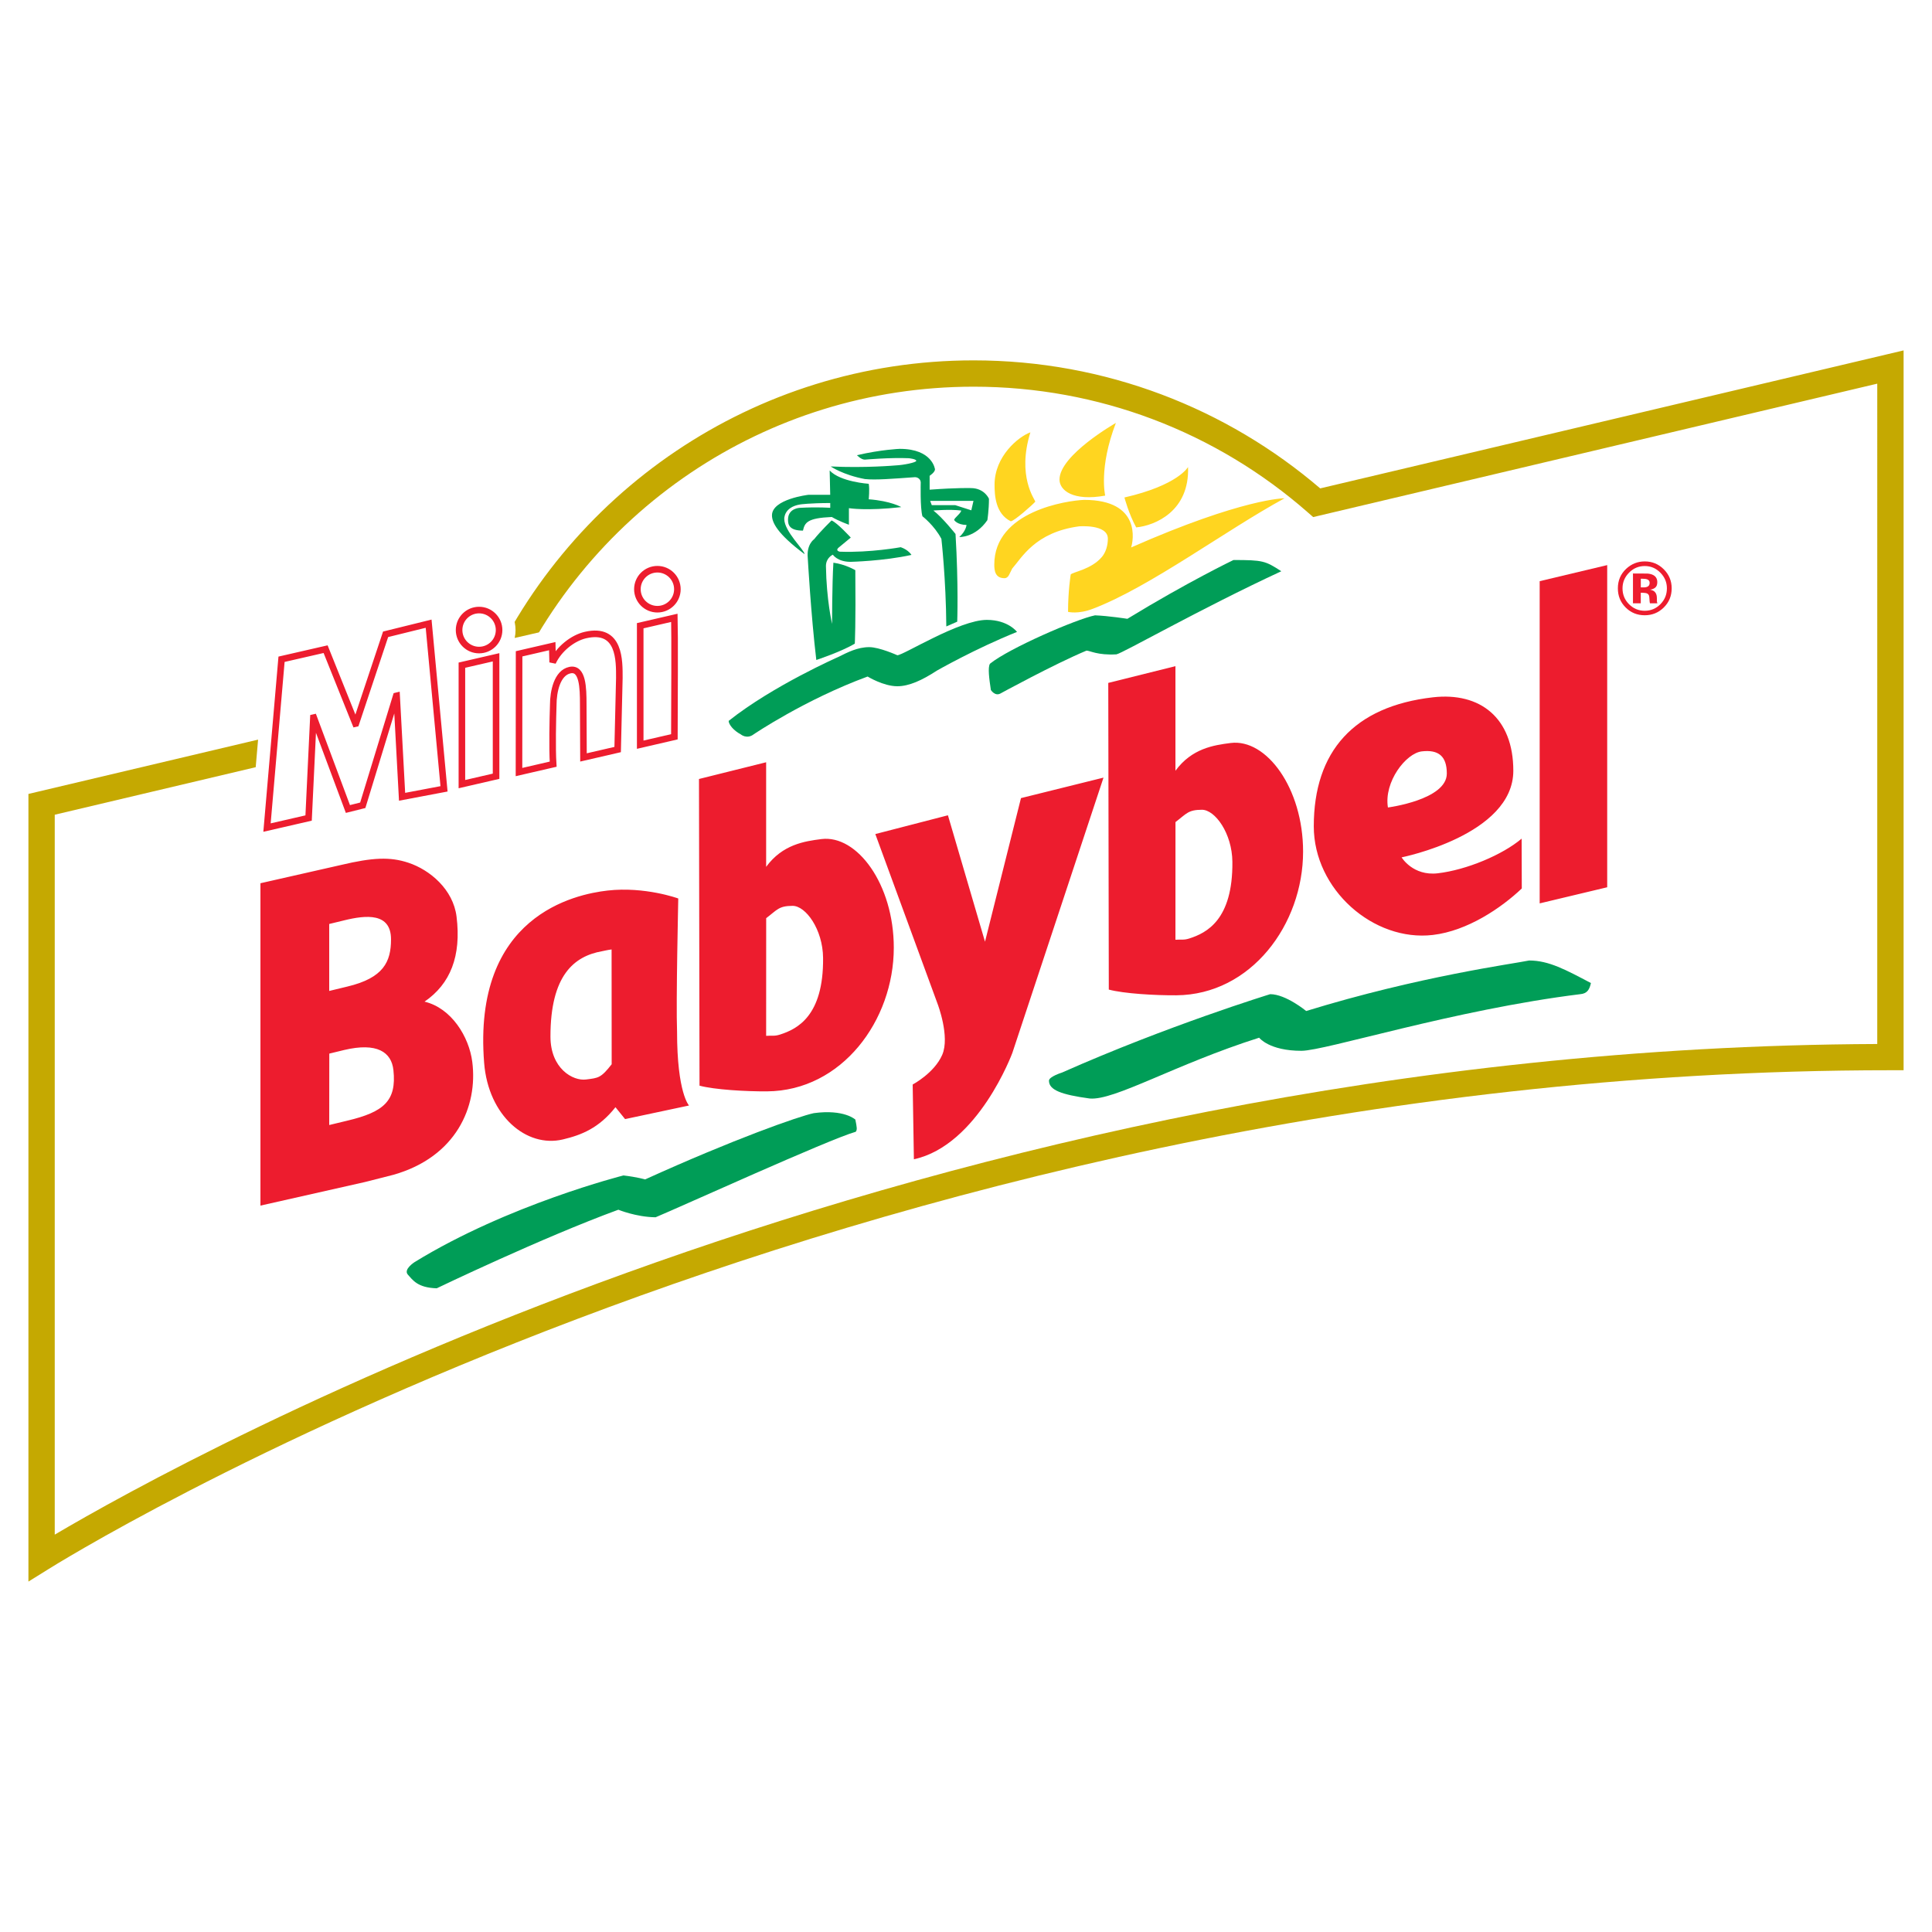 <?xml version="1.0" encoding="utf-8"?>
<!-- Generator: Adobe Illustrator 13.0.0, SVG Export Plug-In . SVG Version: 6.00 Build 14948)  -->
<!DOCTYPE svg PUBLIC "-//W3C//DTD SVG 1.0//EN" "http://www.w3.org/TR/2001/REC-SVG-20010904/DTD/svg10.dtd">
<svg version="1.0" id="Layer_1" xmlns="http://www.w3.org/2000/svg" xmlns:xlink="http://www.w3.org/1999/xlink" x="0px" y="0px"
	 width="192.756px" height="192.756px" viewBox="0 0 192.756 192.756" enable-background="new 0 0 192.756 192.756"
	 xml:space="preserve">
<g>
	<polygon fill-rule="evenodd" clip-rule="evenodd" fill="#FFFFFF" points="0,0 192.756,0 192.756,192.756 0,192.756 0,0 	"/>
	<path fill="#C5A901" d="M48.083,68.509c4.049-9.601,10.836-17.767,19.386-23.52c8.479-5.705,18.686-9.035,29.666-9.035
		c6.592,0,12.911,1.203,18.748,3.4c5.834,2.197,11.181,5.391,15.833,9.373l56.596-13.386l1.61-0.381v71.818h-1.313
		c-104.702,0-183.537,49.627-183.767,49.77l-2.006,1.246V79.211l1.016-0.24L48.083,68.509L48.083,68.509z M50.253,70.124
		l-0.255,0.628l-0.663,0.157L5.462,81.285v71.826c12.878-7.607,86.63-48.574,181.832-48.951V38.278l-55.629,13.157l-0.651,0.154
		l-0.509-0.447c-4.536-3.983-9.791-7.169-15.547-9.336c-5.537-2.085-11.544-3.226-17.824-3.226c-10.448,0-20.153,3.163-28.208,8.583
		C60.626,52.75,54.071,60.733,50.253,70.124L50.253,70.124z"/>
	<path fill-rule="evenodd" clip-rule="evenodd" fill="#ED1C2E" d="M162.521,57.145c-0.428,0.438-0.642,0.956-0.642,1.556
		c0,0.623,0.218,1.15,0.652,1.584c0.433,0.435,0.954,0.652,1.566,0.652c0.609,0,1.131-0.219,1.562-0.655
		c0.433-0.44,0.648-0.967,0.648-1.582c0-0.597-0.215-1.116-0.645-1.556c-0.434-0.447-0.957-0.67-1.566-0.67
		C163.482,56.474,162.956,56.698,162.521,57.145L162.521,57.145z M165.979,60.627c-0.522,0.505-1.148,0.758-1.88,0.758
		c-0.755,0-1.392-0.259-1.908-0.777c-0.518-0.517-0.776-1.153-0.776-1.909c0-0.784,0.278-1.437,0.838-1.957
		c0.525-0.485,1.141-0.729,1.847-0.729c0.741,0,1.373,0.262,1.898,0.787c0.524,0.524,0.786,1.157,0.786,1.898
		C166.783,59.463,166.516,60.105,165.979,60.627L165.979,60.627z M164.344,57.804c-0.107-0.042-0.259-0.062-0.453-0.062h-0.188
		v0.863h0.302c0.183,0,0.324-0.036,0.426-0.109c0.103-0.073,0.154-0.19,0.154-0.353S164.503,57.867,164.344,57.804L164.344,57.804z
		 M162.922,60.194v-2.977c0.186,0,0.46,0.001,0.827,0.004c0.37,0,0.574,0.001,0.616,0.004c0.235,0.017,0.431,0.068,0.586,0.153
		c0.266,0.146,0.397,0.382,0.397,0.71c0,0.25-0.07,0.431-0.212,0.543c-0.138,0.112-0.309,0.178-0.514,0.2
		c0.188,0.039,0.327,0.096,0.423,0.171c0.175,0.141,0.263,0.363,0.263,0.666v0.267c0,0.029,0.001,0.058,0.004,0.087
		c0.005,0.029,0.012,0.058,0.021,0.087l0.025,0.083h-0.744c-0.023-0.095-0.039-0.232-0.047-0.412s-0.022-0.301-0.047-0.364
		c-0.039-0.104-0.111-0.177-0.219-0.218c-0.059-0.024-0.146-0.04-0.266-0.047l-0.171-0.012h-0.164v1.053H162.922L162.922,60.194z"/>
	<path fill-rule="evenodd" clip-rule="evenodd" fill="#ED1C2E" d="M117.274,66.463v10.435c1.633-2.225,3.801-2.552,5.511-2.769
		c3.556-0.452,7.224,4.495,7.224,10.836c0,7.268-5.192,14.279-12.642,14.336c-2.136,0.016-5.251-0.17-6.742-0.57l-0.053-30.597
		L117.274,66.463L117.274,66.463z M117.278,82.02l-0.004,11.739c0.604-0.048,0.809,0.058,1.393-0.13
		c1.691-0.544,4.344-1.835,4.288-7.648c-0.029-2.851-1.734-5.2-3.048-5.192C118.535,80.797,118.39,81.173,117.278,82.02
		L117.278,82.02z M32.854,105.119l-0.007,7.125l1.808-0.436c3.631-0.861,4.928-1.967,4.596-5.045
		c-0.193-1.791-1.629-2.781-4.906-2.006L32.854,105.119L32.854,105.119z M25.983,88.121l8.039-1.823
		c3.158-0.748,4.896-0.829,6.718-0.224c2.162,0.714,4.472,2.669,4.809,5.37c0.492,3.946-0.621,6.732-3.195,8.49
		c2.681,0.639,4.443,3.492,4.765,6.01c0.572,4.477-1.621,9.488-7.863,11.264l-2.837,0.721l-10.435,2.355V88.121L25.983,88.121z
		 M32.846,92.186v6.681l1.795-0.434c3.632-0.861,4.371-2.483,4.371-4.714c0-2.667-2.471-2.438-4.674-1.895L32.846,92.186
		L32.846,92.186z M67.67,89.642c0.006,0-0.235,10.276-0.12,13.28c0,6.135,1.192,7.375,1.192,7.375l-6.378,1.355l-0.959-1.186
		c-1.65,2.088-3.394,2.777-5.249,3.217c-3.632,0.859-7.43-2.352-7.852-7.621c-1.178-14.728,9.094-16.844,12.31-17.211
		C64.34,88.426,67.677,89.641,67.67,89.642L67.67,89.642z M61.027,106.182l-0.009-11.456c-0.439,0.057-0.754,0.143-0.953,0.178
		c-2.78,0.494-5.146,2.391-5.146,8.508c0,3.215,2.253,4.459,3.552,4.289C59.704,107.541,59.94,107.57,61.027,106.182L61.027,106.182
		z M76.438,76.051v10.434c1.633-2.226,3.801-2.552,5.512-2.77c3.555-0.451,7.224,4.496,7.224,10.836
		c0,7.268-5.192,14.278-12.642,14.334c-2.135,0.016-5.251-0.17-6.741-0.568l-0.053-30.597L76.438,76.051L76.438,76.051z
		 M76.442,91.607l-0.004,11.739c0.604-0.049,0.81,0.059,1.394-0.131c1.691-0.543,4.344-1.834,4.287-7.647
		c-0.028-2.851-1.734-5.201-3.048-5.192C77.699,90.384,77.554,90.76,76.442,91.607L76.442,91.607z M110.097,77.583l-9.095,27.467
		c0,0-3.396,9.217-9.823,10.611l-0.121-7.459c0,0,2.16-1.141,2.948-2.961c0.788-1.818-0.457-5.072-0.457-5.072l-6.218-16.955
		l7.244-1.873l3.699,12.612l3.589-14.326L110.097,77.583L110.097,77.583z M150.984,76.898c0,6.421-11.145,8.641-11.145,8.641
		s1.122,1.88,3.61,1.589c2.864-0.334,6.456-1.84,8.364-3.456l0.016,4.972c-2.041,1.933-5.399,4.229-8.875,4.637
		c-5.909,0.695-11.878-4.524-11.878-10.84c0-7.485,4.01-11.97,11.889-12.87C147.666,69.035,150.984,71.611,150.984,76.898
		L150.984,76.898z M138.473,80.562c0,0,5.876-0.76,5.876-3.387c0-1.731-0.829-2.401-2.488-2.211
		C140.27,75.144,138.059,78.004,138.473,80.562L138.473,80.562z M160.351,56.38v32.142l-6.737,1.609V57.984L160.351,56.38
		L160.351,56.38z"/>
	<path fill-rule="evenodd" clip-rule="evenodd" fill="#FFFFFF" d="M62.232,61.124l0.48-0.111c-0.477-0.615-0.761-1.388-0.761-2.226
		c0-2.008,1.628-3.636,3.637-3.636s3.637,1.628,3.637,3.636c0,0.552-0.123,1.076-0.343,1.544l0.042,1.257
		c0.044,1.335,0.015,8.966,0,11.931l-0.006,1.3l-6.686,1.543l-5.651,1.27l-6.445,1.461v-0.109l-4.074,0.94l0.01,0.114l-7.497,1.42
		L38.42,78.57c-0.507,1.767-0.927,3.141-0.927,3.141l-3.807,0.952l-1.209-3.241c-0.029,1.914-0.105,3.515-0.105,3.515l-7.562,1.737
		l1.747-20.232l6.931-1.586l1.938,4.832c0.696-2.541,1.775-5.778,1.775-5.778l7.021-1.734l0.139,1.499
		c0.493-1.425,1.846-2.448,3.438-2.448c2.008,0,3.637,1.628,3.637,3.637c0,0.27-0.03,0.534-0.085,0.786l4.898-1.13
		c0.577-0.357,1.189-0.618,1.79-0.756c1.876-0.433,3.295,0.039,4.194,1.064V61.124L62.232,61.124z"/>
	<path fill-rule="evenodd" clip-rule="evenodd" fill="#009D57" d="M82.963,51.927c0.56,0.213,1.919,1.707,1.919,1.707l-1.251,1.034
		c-0.295,0.295,0.16,0.374,0.16,0.374c3.038,0.112,6.077-0.448,6.077-0.448c0.773,0.267,1.068,0.768,1.068,0.768
		c-2.774,0.619-6.079,0.693-6.079,0.693c-1.308,0-1.762-0.714-1.762-0.714s-0.691,0.293-0.691,1.14
		c0.051,3.366,0.611,5.765,0.611,5.765s0-3.946,0.133-6.105c1.2,0.16,2.187,0.746,2.187,0.746c0.053,5.466-0.051,7.327-0.051,7.327
		c-1.335,0.806-3.841,1.632-3.841,1.632C80.911,61.392,80.59,55.66,80.59,55.66c-0.133-1.359,0.64-1.867,0.64-1.867
		C81.843,53.02,82.963,51.927,82.963,51.927L82.963,51.927z M92.964,50.401h2.346l1.598,0.513l0.215-0.939h-4.319L92.964,50.401
		L92.964,50.401z M85.498,45.414c2.451-0.567,4.264-0.632,4.264-0.632c3.292,0,3.522,2.047,3.522,2.047
		c0,0.287-0.534,0.64-0.534,0.64v1.387c2.822-0.208,4.106-0.16,4.106-0.16c1.371,0,1.812,1.066,1.812,1.066
		c0,1.132-0.158,2.133-0.158,2.133c-1.202,1.755-2.802,1.688-2.802,1.688c0.681-0.613,0.721-1.208,0.721-1.208
		c-0.959-0.018-1.232-0.494-1.232-0.494c0-0.205,0.699-0.681,0.699-0.946c-1.142-0.143-2.772,0-2.772,0
		c0.917,0.708,2.209,2.342,2.209,2.342c0.307,5.104,0.17,8.747,0.17,8.747l-1.089,0.476c-0.034-4.73-0.491-8.738-0.491-8.738
		c-0.699-1.336-1.892-2.255-1.892-2.255c-0.238-0.817-0.169-3.37-0.169-3.37c0-0.289-0.258-0.529-0.581-0.529
		c-2.267,0.16-3.921,0.299-4.986,0.187c-2.18-0.405-3.418-1.258-3.418-1.258c3.438,0.17,6.485-0.102,6.485-0.102
		c0.783-0.034,2.055-0.293,2.055-0.459c0-0.187-0.749-0.26-0.749-0.26c-1.893-0.08-4.388,0.142-4.388,0.142
		C85.907,45.856,85.498,45.414,85.498,45.414L85.498,45.414z M82.776,46.941c1.067,1.146,3.896,1.327,3.896,1.327
		c0.104,0.513,0,1.546,0,1.546c2.21,0.166,3.25,0.78,3.25,0.78c-3.466,0.4-5.226,0.106-5.226,0.106v1.653
		c0,0-1.04-0.374-1.706-0.773c-2.453,0.107-2.693,0.56-2.879,1.36c-1.387,0-1.491-0.613-1.491-1.099
		c0-1.141,1.173-1.174,1.173-1.174c1.838-0.1,3.04,0,3.04,0v-0.48c-2.082,0.006-2.988,0.14-2.988,0.14
		c-1.68,0.267-1.598,1.46-1.598,1.46c0,1.232,2.024,3.099,2.024,3.499c-2.747-2.053-3.251-3.173-3.251-3.872
		c0-1.62,3.624-2.046,3.624-2.046h2.186L82.776,46.941L82.776,46.941z"/>
	<path fill-rule="evenodd" clip-rule="evenodd" fill="#FFD520" d="M103.291,50.05c-0.225,0.277-2.118,1.957-2.449,1.959
		c-1.524-0.762-1.615-2.567-1.615-3.655c0-2.832,2.377-4.783,3.575-5.219C101.44,47.528,103.253,49.821,103.291,50.05L103.291,50.05
		z M99.2,56.326c0-5.333,7.275-6.388,8.959-6.453c5.731,0,4.905,4.133,4.692,4.747c11.2-4.932,15.305-4.906,15.305-4.906
		c-5.92,3.226-13.385,8.825-19.091,11.012c-1.493,0.586-2.506,0.32-2.506,0.32c0-2.106,0.266-3.732,0.266-3.732
		c0.268-0.267,2.047-0.503,3.101-1.735c0.408-0.478,0.605-1.171,0.605-1.838c0-1.466-2.879-1.226-2.879-1.226
		c-4.396,0.589-5.728,3.163-6.665,4.212c-0.268,0.48-0.348,0.96-0.773,0.96C99.28,57.686,99.2,56.913,99.2,56.326L99.2,56.326z
		 M110.266,49.447c-3.218,0.583-4.56-0.533-4.56-1.599c0-2.453,5.626-5.653,5.626-5.653
		C109.599,46.701,110.266,49.447,110.266,49.447L110.266,49.447z M112.186,49.634c5.358-1.227,6.346-3.04,6.346-3.04
		c0.159,4.399-3.28,5.839-5.173,6.026C112.611,51.26,112.186,49.634,112.186,49.634L112.186,49.634z"/>
	<path fill-rule="evenodd" clip-rule="evenodd" fill="#009D57" d="M72.698,71.924c4.426-3.52,10.964-6.39,10.964-6.39
		c0.874-0.436,1.887-0.969,3.061-0.969c1.013,0,2.805,0.809,2.805,0.809c0.607,0,6.18-3.528,8.925-3.528
		c2.133,0,3.014,1.2,3.014,1.2c-4.186,1.68-7.999,3.865-7.999,3.865c-1.467,0.96-2.773,1.556-3.94,1.556
		c-1.392,0-2.965-0.969-2.965-0.969c-6.239,2.293-11.358,5.759-11.358,5.759c-0.693,0.533-1.301,0.009-1.301,0.009
		C73.178,72.883,72.698,72.271,72.698,71.924L72.698,71.924z"/>
	<path fill-rule="evenodd" clip-rule="evenodd" fill="#009D57" d="M98.773,66.218c1.866-1.52,8.612-4.453,10.479-4.826
		c1.36,0.054,3.227,0.347,3.227,0.347c6.025-3.68,10.585-5.866,10.585-5.866c2.933,0,3.173,0.08,4.772,1.12
		c-8.104,3.759-15.838,8.185-16.451,8.292c-1.893,0.107-2.64-0.373-2.985-0.373c-3.199,1.333-8.612,4.292-8.612,4.292
		c-0.533,0.267-0.928-0.364-0.928-0.364C98.694,67.738,98.534,66.564,98.773,66.218L98.773,66.218z"/>
	<path fill-rule="evenodd" clip-rule="evenodd" fill="#009D57" d="M40.668,127.141c-0.406-0.523,0.697-1.221,0.697-1.221
		c9.35-5.75,20.838-8.646,20.838-8.646c1.406,0.168,2.16,0.398,2.16,0.398c8.828-4.006,15.298-6.289,16.831-6.613
		c3.032-0.412,4.144,0.643,4.144,0.643c0.153,0.764,0.203,1.014,0.038,1.215c-2.66,0.75-17.586,7.545-19.967,8.531
		c-1.941-0.021-3.716-0.754-3.716-0.754c-7.597,2.781-18.121,7.84-18.121,7.84C41.655,128.475,41.19,127.721,40.668,127.141
		L40.668,127.141z"/>
	<path fill-rule="evenodd" clip-rule="evenodd" fill="#009D57" d="M104.656,107.82c0-0.406,1.298-0.809,1.298-0.809
		c10.577-4.695,20.772-7.822,20.772-7.822c1.564,0,3.592,1.68,3.592,1.68c11.296-3.477,20.711-4.715,22.243-5.04
		c1.973,0,3.65,0.927,6.165,2.249c-0.14,0.648-0.371,1.053-1.067,1.111c-12.628,1.564-25.43,5.65-27.819,5.65
		c-3.229,0-4.213-1.307-4.213-1.307c-8.4,2.664-14.434,6.291-16.91,6.066C105.873,109.211,104.656,108.748,104.656,107.82
		L104.656,107.82z"/>
	
		<path fill-rule="evenodd" clip-rule="evenodd" fill="#FFFFFF" stroke="#ED1C2E" stroke-width="0.656" stroke-miterlimit="2.613" d="
		M63.593,58.786c0-1.102,0.893-1.995,1.995-1.995c1.102,0,1.995,0.893,1.995,1.995c0,1.102-0.893,1.995-1.995,1.995
		C64.486,60.781,63.593,59.888,63.593,58.786L63.593,58.786z M26.639,82.568l1.45-16.793l4.397-1.007l2.98,7.426l0.04-0.009
		l2.966-8.9l4.292-1.06L44.3,78.703l-4.185,0.792L39.572,69.42l-0.041,0.01l-3.337,10.913l-1.483,0.371l-3.404-9.121l-0.04,0.009
		l-0.477,10.012L26.639,82.568L26.639,82.568z M46.084,78.233V66.365l3.409-0.787v11.868L46.084,78.233L46.084,78.233z
		 M51.78,77.028l0.01-11.797l3.309-0.764l0.04,1.614c0.622-1.355,2.025-2.434,3.269-2.721c3.469-0.801,3.384,2.576,3.384,4.291
		l-0.169,7.131l-3.409,0.787l-0.024-5.322c0-1.624-0.053-3.655-1.324-3.39c-1.29,0.269-1.667,2.159-1.667,3.462
		c-0.046,1.414-0.114,4.312-0.01,5.922L51.78,77.028L51.78,77.028z M63.874,74.298V62.429l3.409-0.788
		c0.044,1.329,0.014,8.92,0,11.869L63.874,74.298L63.874,74.298z M45.803,62.861c0-1.102,0.893-1.995,1.995-1.995
		s1.996,0.894,1.996,1.995c0,1.102-0.894,1.995-1.996,1.995S45.803,63.963,45.803,62.861L45.803,62.861z"/>
</g>
</svg>
